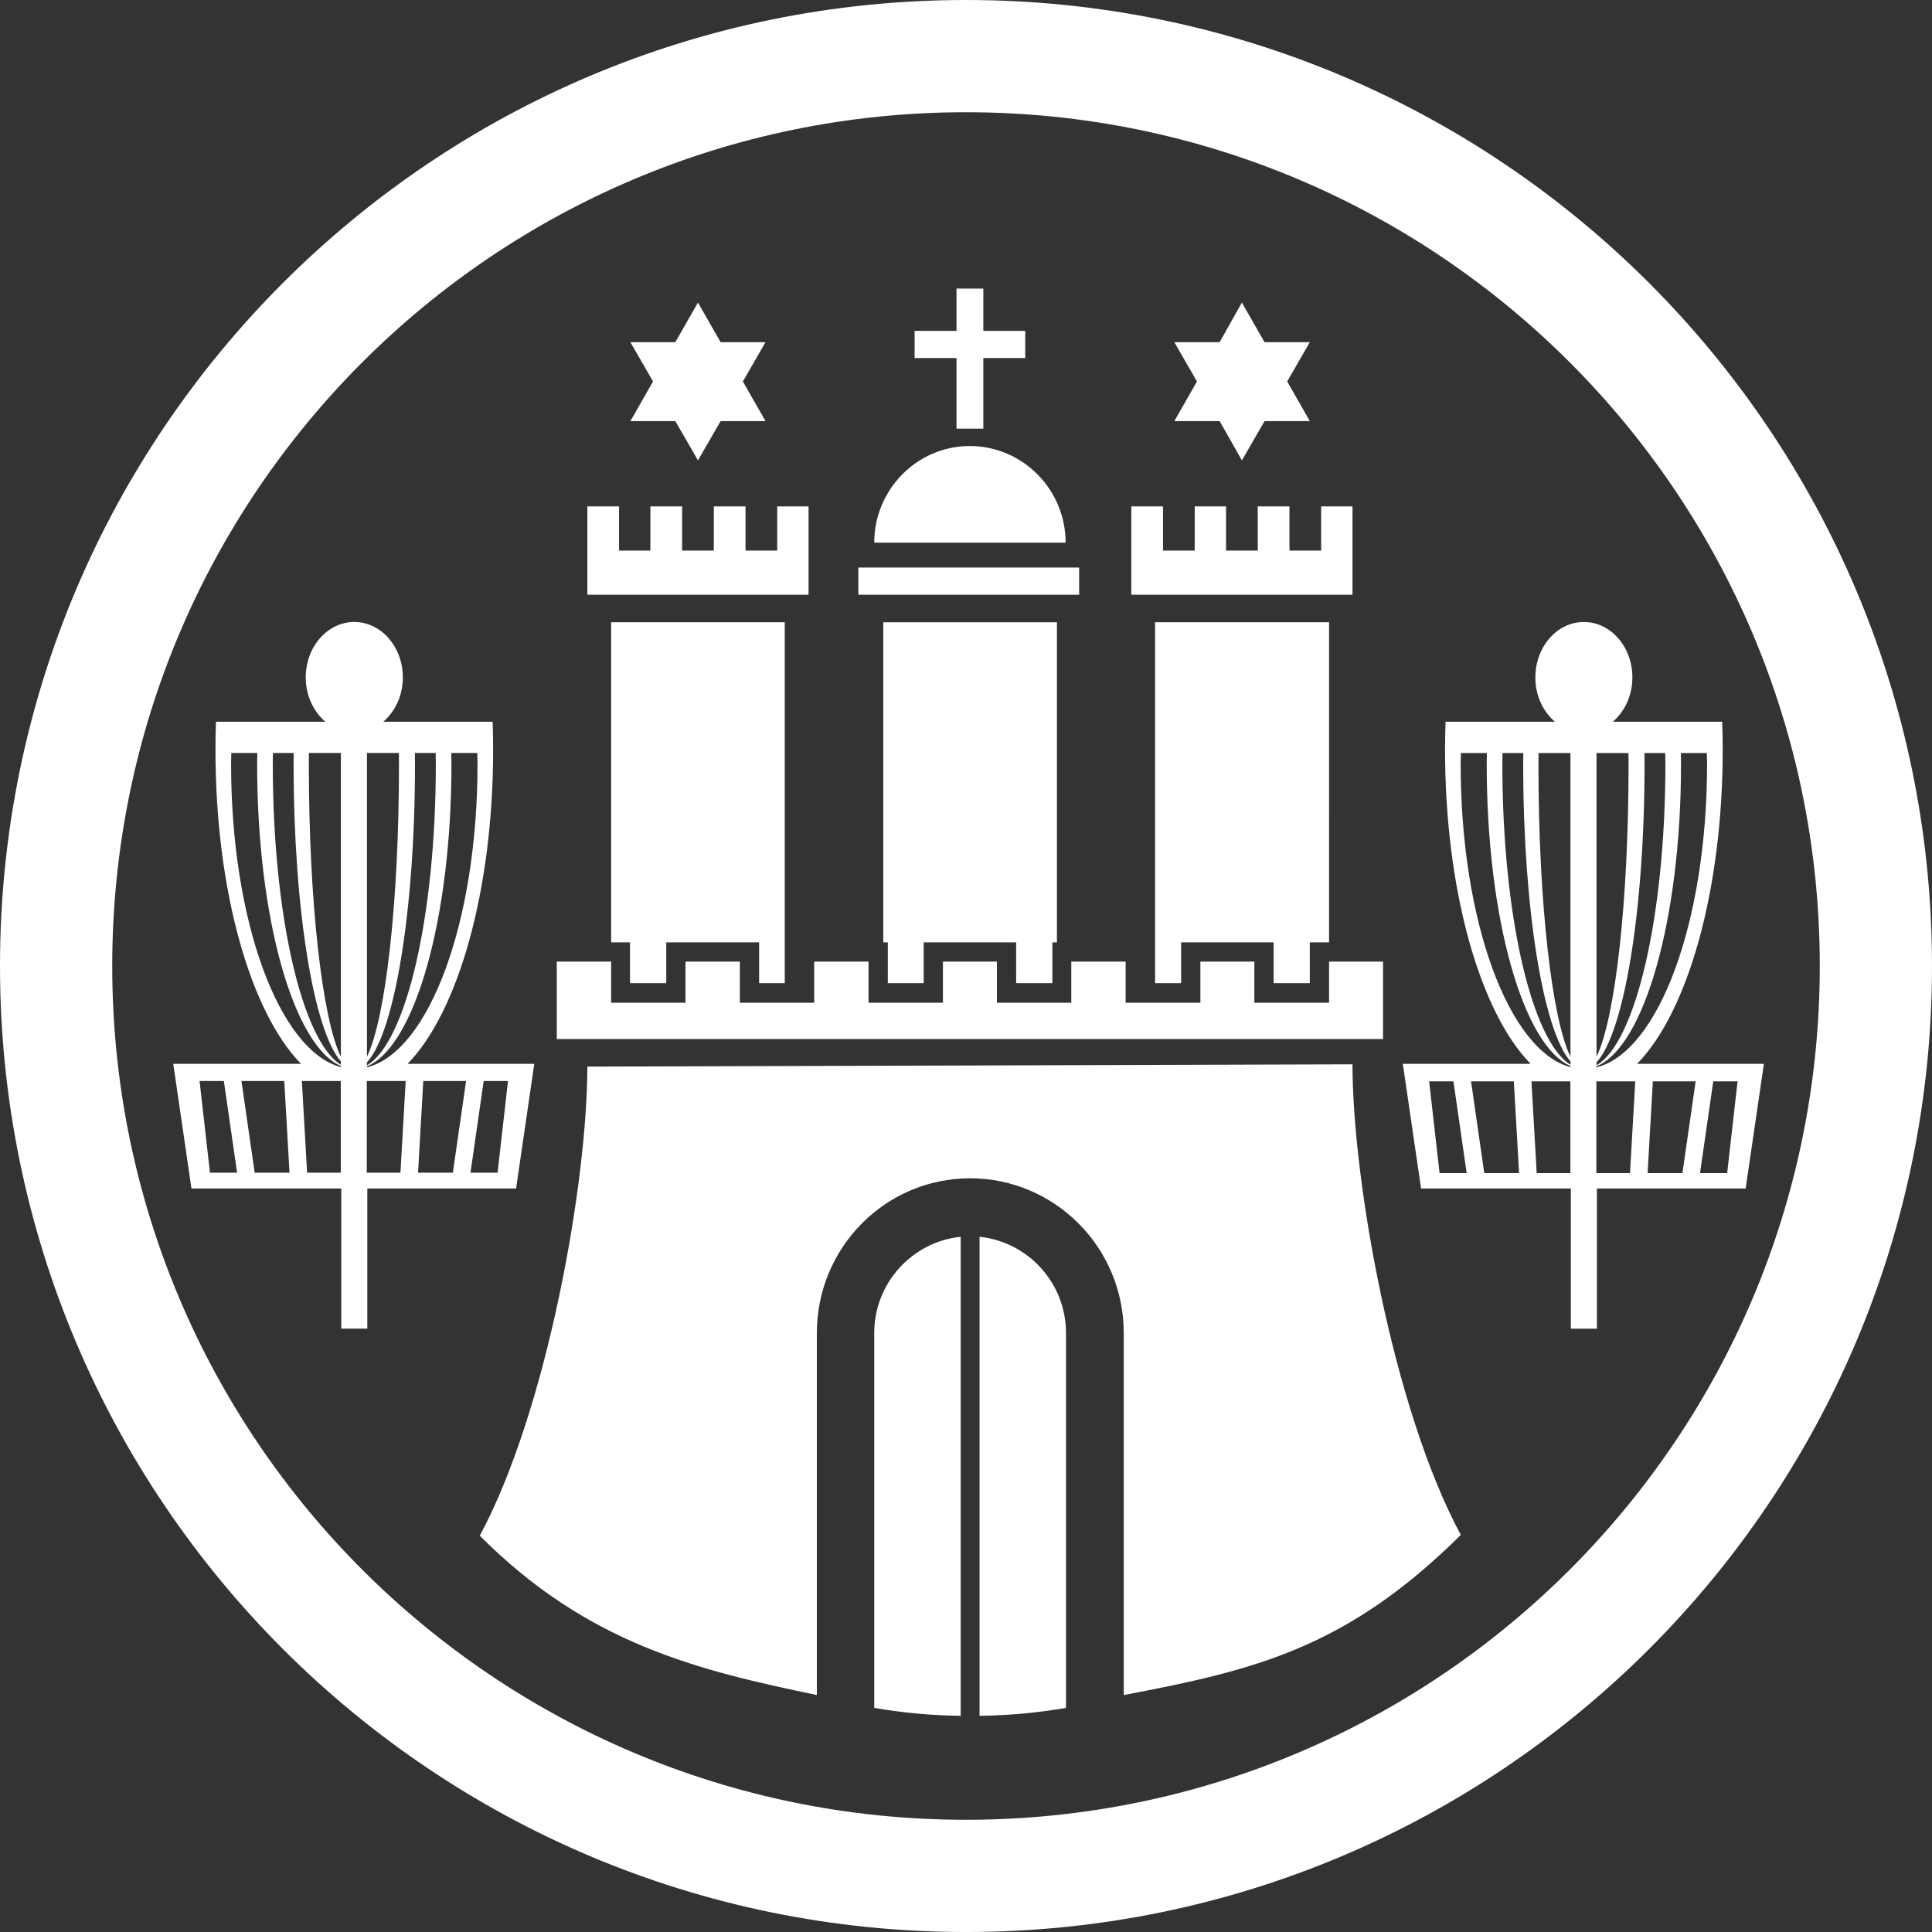 <?xml version="1.0" encoding="UTF-8" standalone="no"?><!DOCTYPE svg PUBLIC "-//W3C//DTD SVG 1.1//EN" "http://www.w3.org/Graphics/SVG/1.1/DTD/svg11.dtd"><svg width="100%" height="100%" viewBox="0 0 142 142" version="1.1" xmlns="http://www.w3.org/2000/svg" xmlns:xlink="http://www.w3.org/1999/xlink" xml:space="preserve" xmlns:serif="http://www.serif.com/" style="fill-rule:evenodd;clip-rule:evenodd;stroke-linejoin:round;stroke-miterlimit:2;"><rect x="0" y="0" width="142" height="142" fill="#333333" stroke="none"/><g id="Ebene-1" serif:id="Ebene 1"><path d="M70.999,133.752c-34.656,-0 -62.75,-28.093 -62.75,-62.753c0,-34.655 28.094,-62.75 62.75,-62.75c34.658,0 62.753,28.095 62.753,62.75c-0,34.66 -28.095,62.753 -62.753,62.753m0,-133.752c-39.211,0 -70.999,31.788 -70.999,70.999c0,39.213 31.788,71.002 70.999,71.002c39.213,-0 71.001,-31.789 71.001,-71.002c0,-39.211 -31.788,-70.999 -71.001,-70.999" style="fill:#fff;fill-rule:nonzero;"/><path d="M36.572,86.193l-1.993,0l0.972,-6.74l1.786,0l-0.765,6.74Zm-3.287,0l-2.559,0l0.385,-6.74l3.146,0l-0.972,6.74Zm-3.853,0l-2.474,0l0,-6.74l2.859,0l-0.385,6.74Zm-2.461,-7.821c3.502,-1.43 6.21,-10.82 6.21,-22.199c0,-0.28 -0.007,-0.553 -0.012,-0.83l1.912,0c0.006,0.277 0.016,0.55 0.016,0.83c0,11.591 -3.562,21.125 -8.126,22.276l0,-0.077Zm0,-0.297c2.016,-2.148 3.531,-11.136 3.531,-21.902c0,-0.28 -0.006,-0.553 -0.008,-0.83l1.529,0c0.003,0.277 0.01,0.55 0.01,0.83c0,11.185 -2.194,20.457 -5.062,22.126l0,-0.224Zm0,-22.732l2.347,0c0.003,0.294 0.007,0.586 0.007,0.884c0,10.116 -0.992,18.662 -2.354,21.441l0,-22.325Zm-1.917,22.325c-1.36,-2.779 -2.353,-11.325 -2.353,-21.441c0,-0.298 0.003,-0.59 0.005,-0.884l2.348,0l0,22.325Zm0,0.592c-2.84,-1.755 -5.005,-10.974 -5.005,-22.087c0,-0.28 0.006,-0.553 0.01,-0.83l1.529,0c-0.003,0.277 -0.008,0.55 -0.008,0.83c0,10.666 1.485,19.585 3.474,21.838l0,0.249Zm0,0.173c-4.538,-1.215 -8.069,-10.716 -8.069,-22.26c0,-0.28 0.01,-0.553 0.015,-0.83l1.911,0c-0.003,0.277 -0.012,0.55 -0.012,0.83c0,11.318 2.679,20.67 6.155,22.177l0,0.083Zm-0.007,7.76l-2.475,0l-0.385,-6.74l2.86,0l0,6.74Zm-6.328,0l-0.971,-6.74l3.146,0l0.385,6.74l-2.56,0Zm-3.286,0l-0.765,-6.74l1.785,0l0.973,6.74l-1.993,0Zm14.521,-8.002c3.693,-3.761 6.291,-12.68 6.291,-23.088c0,-0.694 -0.015,-1.378 -0.037,-2.057l-8.038,0c0.869,-0.743 1.438,-1.919 1.438,-3.256c0,-2.251 -1.597,-4.075 -3.566,-4.075c-1.973,0 -3.57,1.824 -3.57,4.075c0,1.337 0.571,2.513 1.44,3.256l-8.038,0c-0.024,0.679 -0.037,1.363 -0.037,2.057c0,10.408 2.597,19.327 6.291,23.088l-9.394,0l1.339,9.164l11.009,0l0,10.301l1.916,0l0,-10.301l10.933,0l1.339,-9.164l-9.316,0Z" style="fill:#fff;fill-rule:nonzero;"/><path d="M126.945,86.222l-1.995,-0l0.973,-6.742l1.787,-0l-0.765,6.742Zm-3.288,-0l-2.559,-0l0.385,-6.742l3.145,-0l-0.971,6.742Zm-3.853,-0l-2.474,-0l-0,-6.742l2.859,-0l-0.385,6.742Zm-2.461,-7.85c3.504,-1.43 6.21,-10.819 6.21,-22.198c-0,-0.28 -0.008,-0.554 -0.012,-0.83l1.911,-0c0.005,0.276 0.015,0.55 0.015,0.83c-0,11.591 -3.56,21.125 -8.124,22.276l-0,-0.078Zm-0,-0.296c2.017,-2.148 3.53,-11.137 3.53,-21.902c-0,-0.28 -0.006,-0.554 -0.007,-0.83l1.528,-0c0.003,0.276 0.01,0.55 0.01,0.83c-0,11.184 -2.193,20.456 -5.061,22.126l-0,-0.224Zm-0,-22.732l2.348,-0c0.002,0.294 0.006,0.586 0.006,0.884c-0,10.116 -0.992,18.661 -2.354,21.44l-0,-22.324Zm-1.915,22.324c-1.361,-2.779 -2.354,-11.324 -2.354,-21.44c-0,-0.298 0.003,-0.59 0.006,-0.884l2.348,-0l-0,22.324Zm-0,0.593c-2.839,-1.755 -5.006,-10.974 -5.006,-22.087c-0,-0.28 0.006,-0.554 0.01,-0.83l1.529,-0c-0.003,0.276 -0.008,0.55 -0.008,0.83c-0,10.666 1.485,19.585 3.475,21.838l-0,0.249Zm-0,0.172c-4.538,-1.214 -8.07,-10.715 -8.07,-22.259c-0,-0.28 0.01,-0.554 0.016,-0.83l1.91,-0c-0.003,0.276 -0.012,0.55 -0.012,0.83c-0,11.318 2.68,20.67 6.156,22.176l-0,0.083Zm-0.008,7.789l-2.473,-0l-0.386,-6.742l2.859,-0l-0,6.742Zm-6.328,-0l-0.971,-6.742l3.144,-0l0.387,6.742l-2.56,-0Zm-3.285,-0l-0.766,-6.742l1.785,-0l0.973,6.742l-1.992,-0Zm14.518,-8.031c3.694,-3.761 6.293,-12.679 6.293,-23.088c-0,-0.693 -0.015,-1.378 -0.038,-2.056l-8.038,-0c0.868,-0.743 1.437,-1.919 1.437,-3.256c-0,-2.252 -1.597,-4.075 -3.566,-4.075c-1.97,-0 -3.566,1.823 -3.566,4.075c-0,1.337 0.569,2.513 1.438,3.256l-8.038,-0c-0.022,0.678 -0.037,1.363 -0.037,2.056c-0,10.409 2.597,19.327 6.291,23.088l-9.394,-0l1.34,9.164l11.008,-0l-0,10.302l1.915,-0l-0,-10.302l10.934,-0l1.34,-9.164l-9.319,-0Z" style="fill:#fff;fill-rule:nonzero;"/><path d="M49.635,30.951l1.665,2.886l1.665,-2.886l3.3,-0l-1.665,-2.913l1.665,-2.887l-3.3,-0l-1.665,-2.912l-1.665,2.912l-3.302,-0l1.665,2.887l-1.665,2.913l3.302,-0Z" style="fill:#fff;fill-rule:nonzero;"/><path d="M89.641,30.951l1.637,2.886l1.665,-2.886l3.328,-0l-1.664,-2.913l1.664,-2.887l-3.328,-0l-1.665,-2.912l-1.637,2.912l-3.329,-0l1.664,2.887l-1.664,2.913l3.329,-0Z" style="fill:#fff;fill-rule:nonzero;"/><path d="M59.428,37.22l-2.304,-0l0,3.247l-2.33,-0l0,-3.247l-2.33,-0l0,3.247l-2.33,-0l0,-3.247l-2.331,-0l0,3.247l-2.304,-0l0,-3.247l-2.33,-0l0,6.493l16.259,-0l0,-6.493Z" style="fill:#fff;fill-rule:nonzero;"/><path d="M99.407,37.22l-2.304,-0l0,3.247l-2.33,-0l0,-3.247l-2.33,-0l0,3.247l-2.33,-0l0,-3.247l-2.303,-0l0,3.247l-2.331,-0l0,-3.247l-2.329,-0l0,6.493l16.257,-0l0,-6.493Z" style="fill:#fff;fill-rule:nonzero;"/><rect x="63.087" y="41.715" width="16.23" height="1.998" style="fill:#fff;"/><path d="M70.303,31.506l1.97,-0l-0,-5.189l3.08,-0l-0,-1.998l-3.08,-0l-0,-3.108l-1.97,-0l-0,3.108l-3.08,-0l-0,1.998l3.08,-0l-0,5.189Z" style="fill:#fff;fill-rule:nonzero;"/><path d="M71.273,32.782c-3.854,-0 -7.018,3.19 -7.018,7.103l14.067,-0c-0,-3.913 -3.164,-7.103 -7.049,-7.103" style="fill:#fff;fill-rule:nonzero;"/><path d="M77.35,72.26l0,-2.997l0.333,0l0,-23.526l-12.763,0l0,23.526l0.333,0l0,2.997l2.637,0l0,-2.997l6.796,0l0,2.997l2.664,0Z" style="fill:#fff;fill-rule:nonzero;"/><path d="M96.271,72.26l-0.001,-2.997l1.416,0l0.001,-23.526l-12.79,0l-0,26.523l1.915,0l-0.001,-2.997l6.797,0l-0,2.997l2.663,0Z" style="fill:#fff;fill-rule:nonzero;"/><path d="M57.68,72.26l0,-26.523l-12.763,0l0,23.526l1.388,0l0,2.997l2.664,0l0,-2.997l6.825,0l0,2.997l1.886,0Z" style="fill:#fff;fill-rule:nonzero;"/><path d="M101.653,70.677l-3.967,0l-0,3.024l-5.492,0l-0,-3.024l-3.967,0l-0,3.024l-5.494,0l-0,-3.024l-3.994,0l-0,3.024l-5.468,0l-0,-3.024l-3.966,0l-0,3.024l-5.467,0l-0,-3.024l-3.994,0l-0,3.024l-5.465,0l-0,-3.024l-3.996,0l-0,3.024l-5.465,0l-0,-3.024l-3.995,0l-0,5.691l60.73,0l-0,-5.691Z" style="fill:#fff;fill-rule:nonzero;"/><path d="M71.996,90.903l0,35.208c2.163,-0.029 4.271,-0.222 6.354,-0.584l0,-27.548c0,-3.691 -2.803,-6.712 -6.354,-7.076" style="fill:#fff;fill-rule:nonzero;"/><path d="M64.255,97.979l-0,27.548c2.081,0.362 4.19,0.556 6.354,0.584l-0,-35.208c-3.551,0.365 -6.354,3.385 -6.354,7.076" style="fill:#fff;fill-rule:nonzero;"/><path d="M107.368,112.815c-4.993,-9.265 -7.961,-26.072 -7.961,-34.589l-56.238,0.168c0,8.489 -2.939,25.239 -7.905,34.478c7.905,7.937 15.965,9.878 24.774,11.712l0,-26.605c0,-6.297 5.05,-11.375 11.263,-11.375c6.215,-0 11.294,5.078 11.294,11.375l0,26.605c9.67,-1.834 16.387,-3.453 24.773,-11.769" style="fill:#fff;fill-rule:nonzero;"/></g></svg>